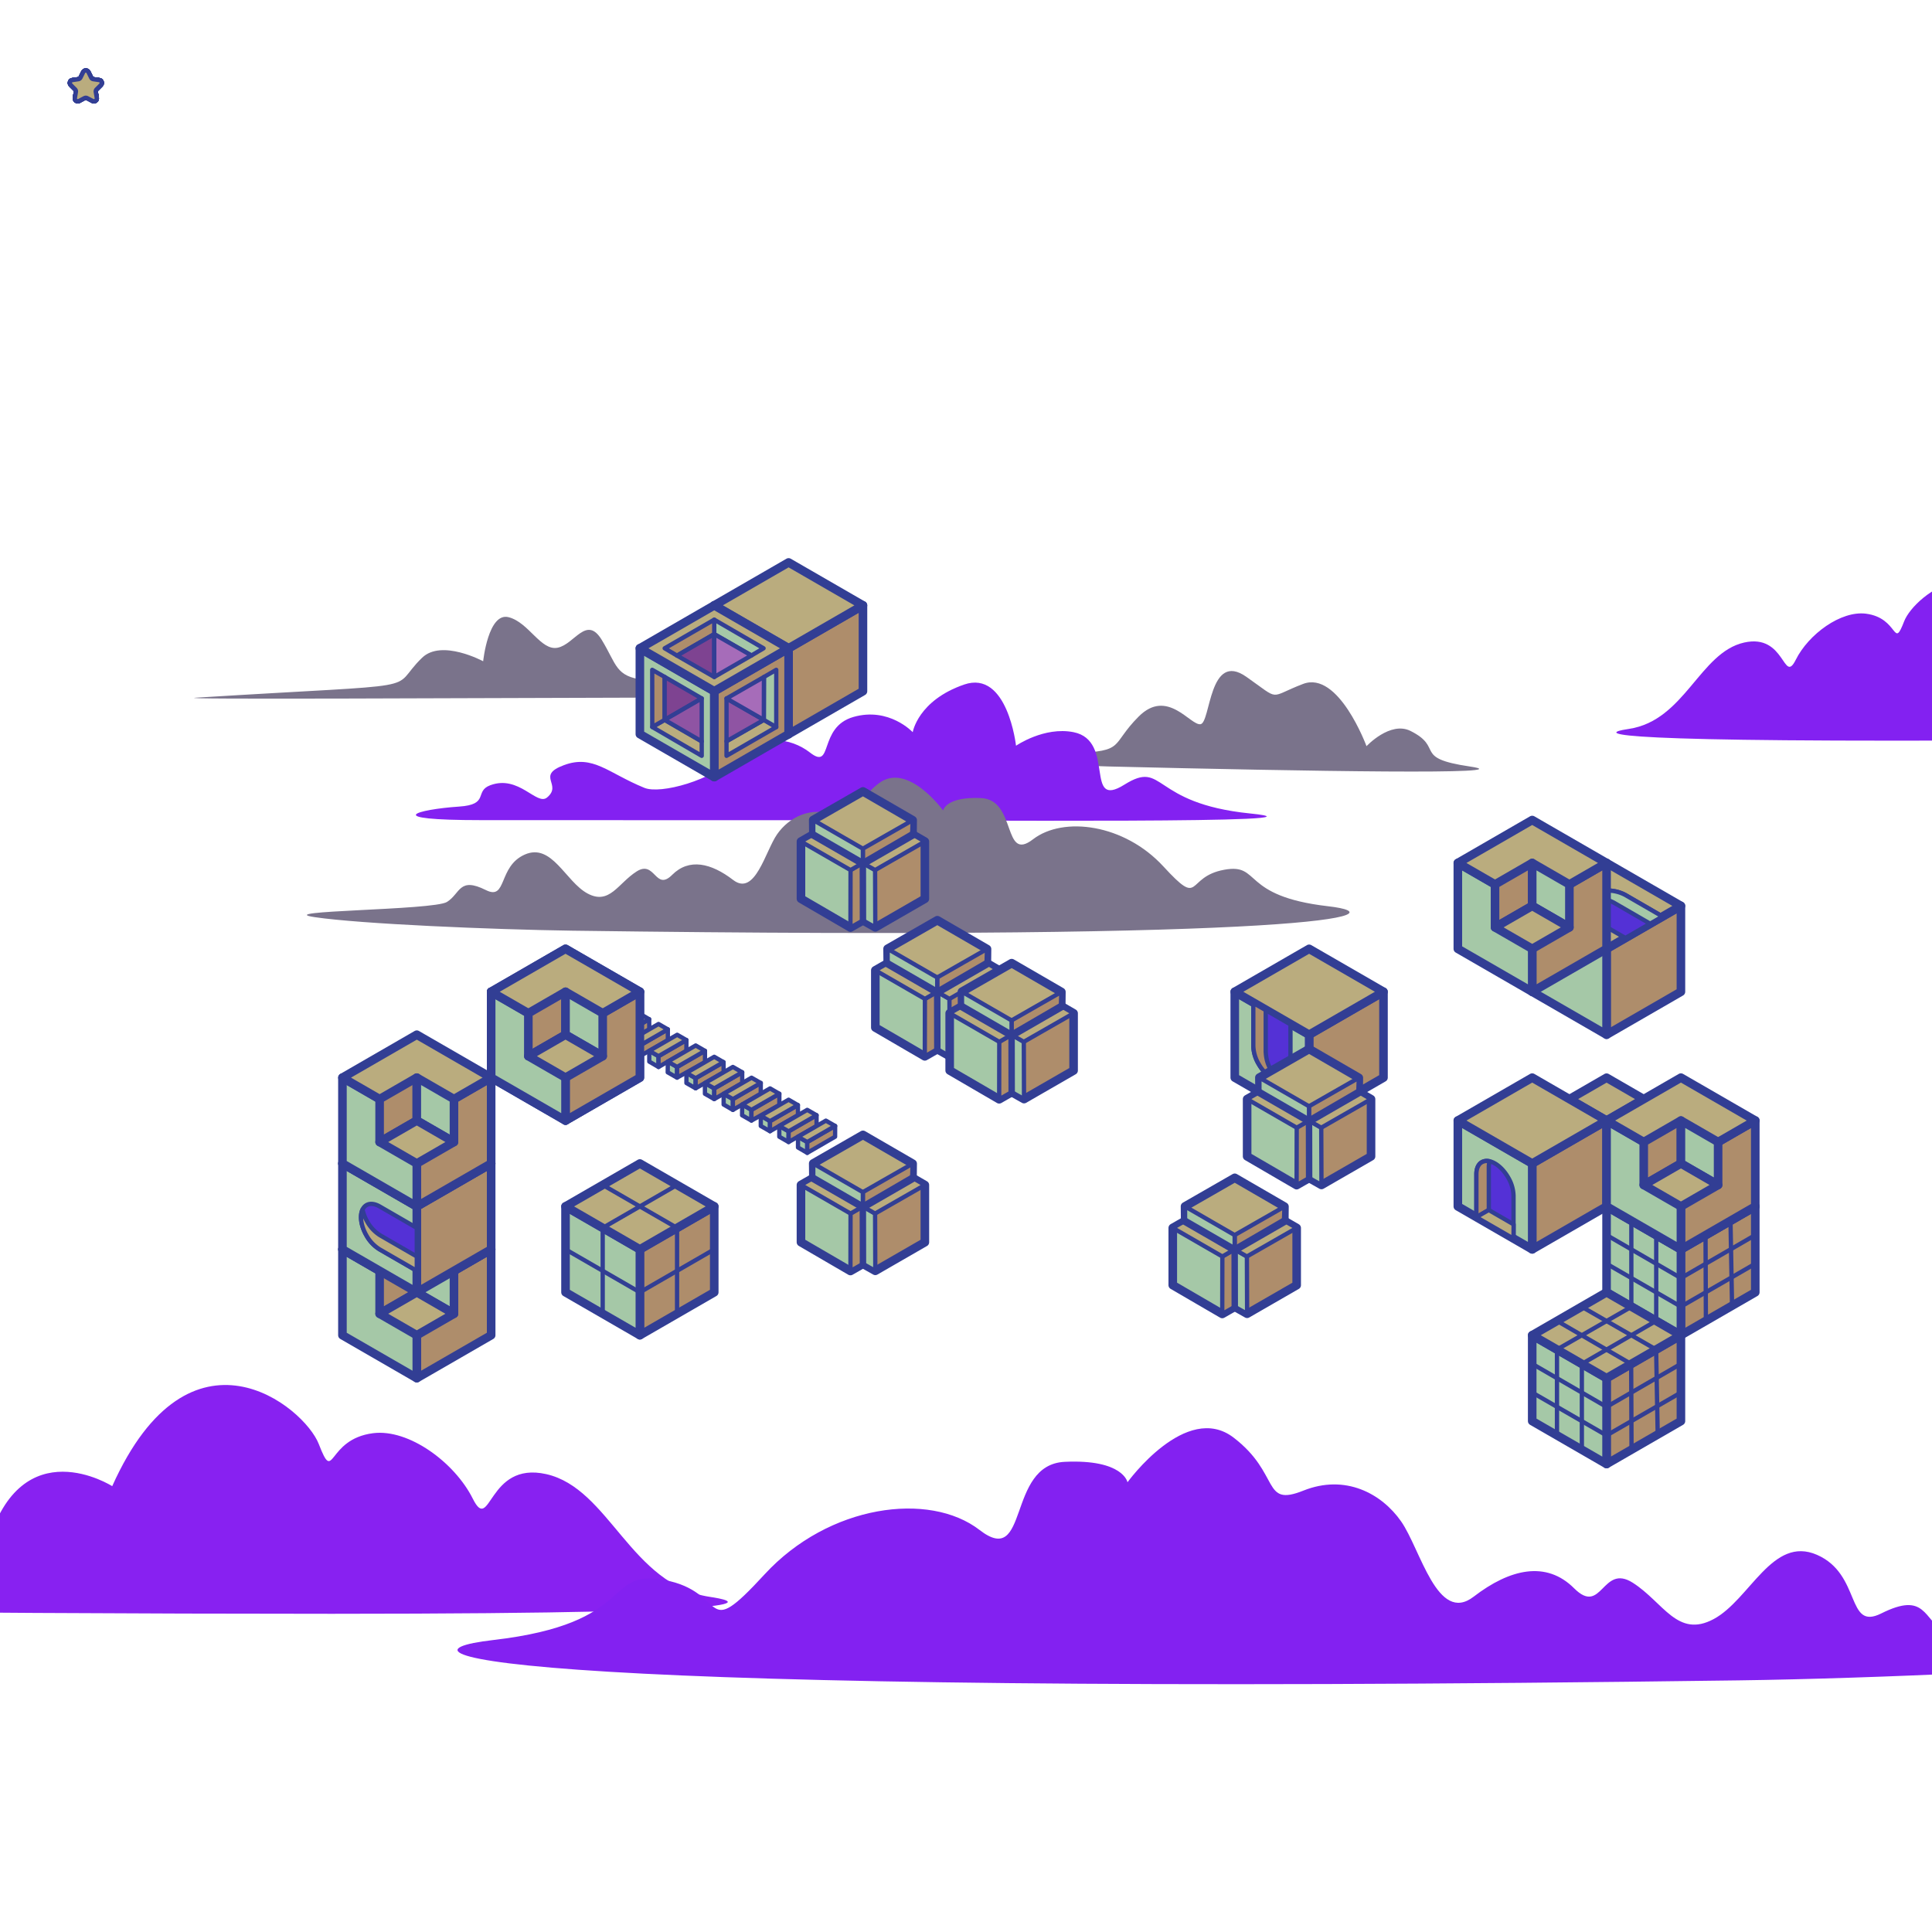 <svg id="svgall" xmlns="http://www.w3.org/2000/svg" xmlns:xlink="http://www.w3.org/1999/xlink" viewBox="0 0 900 900">

    <g class="cloudarea"><g class="cloud10">

          <g id="layer4">
            <path class="cl06" d="M145.2,325c-70.2.15-218.74.94-203.8,0,112.94-7,88.47-2.49,105.17-18.61,9.11-8.79,28.43,1.65,28.43,1.65s2.37-22.92,11.83-20.53,15,15.8,22.87,14.22,13.41-15.3,20.51-3.7,6.31,17.11,19.72,18.69S208.29,324.86,145.2,325Z" transform="translate(150.073 0)"></path>
            <path class="cl05" d="M-70.09,670.5c93.07,2.25,194.81,4,168,0s-11.82-8.67-27.61-16.56c-9.46-4.73-20.5,7.1-20.5,7.1s-13-35.33-29.55-29S10.17,640.17-6.2,628.7C-23.64,616.48-22.77,650-27.5,650.79s-15.45-17-28.86-3.55-5.84,16.16-30.29,17S-100.85,669.76-70.09,670.5Z" transform="translate(-131.202 0)"></path>
            
          </g>
          <g id="layer3">
            <path class="cl05" d="M540,339.54c26-3.94,32.85-35.56,53.63-40.22,19.32-4.34,18.14,19.86,24.06,8s21-22.94,32.69-21.44c15.42,2,12.53,17.11,17.78,3.55,4.74-12.23,42.2-43,67.7,13.8,0,0,29.71-18.93,40.75,18.93,0,0,45.75-11.18,42.2,9.46,0,0,14.2-13.8,16.17,2.37,0,0,36.28-15.78,33.52,2.37,0,0,35.49-14.2,34.31.78,0,0,86,2.43,59.8,4.4-25.22,1.9-170.19,3.49-298.78,3.49C505.65,345.06,533.76,340.48,540,339.54Z" transform="translate(218.866 0)"></path>
            <path class="cl06" d="M333,357.06c93.07,2.25,194.82,3.95,168,0s-11.82-8.66-27.61-16.56c-9.46-4.73-20.5,7.1-20.5,7.1s-13-35.32-29.55-29-10.08,8.15-26.45-3.33c-17.44-12.22-16.57,21.32-21.3,22.09s-15.45-17-28.85-3.55-5.85,16.17-30.3,17S302.28,356.32,333,357.06Z" transform="translate(183.681 0)"></path>
      
          </g>
          <g id="layer2">
            <path class="cl05" d="M192.92,382.09c85.51,0,260,1.58,213.45-3.15s-39.61-25.24-58.54-13.41-3.94-20.51-23.66-24.45c-13.7-2.74-26.81,6.31-26.81,6.31s-3.95-35.49-24.2-28.49c-21.5,7.44-23.92,22.18-23.92,22.18s-11-11.83-27.6-7.1-9.29,25.19-20.3,16.56c-9-7-23.42-9-34.46,2S131.74,370.11,124.22,367c-16.94-6.9-23.83-15.59-37.41-10.59-13.33,4.92-.55,9-7.92,15.1-4.79,4-13.12-10.73-26.49-5.7-7.51,2.82-.18,9-14.53,9.93-19.68,1.34-37.07,6.31,10.25,6.31Z" transform="translate(175.942 0)"></path>
            <path class="cl04" d="M348.89,743.88c-37-5.6-46.71-50.55-76.24-57.18-27.47-6.16-25.79,28.24-34.2,11.42S208.66,665.51,192,667.64c-21.92,2.81-17.82,24.33-25.28,5.05-6.73-17.38-60-61.1-96.23,19.62,0,0-42.24-26.91-57.93,26.91,0,0-65-15.89-60,13.45,0,0-20.18-19.62-23,3.36,0,0-51.57-22.42-47.65,3.37,0,0-50.45-20.18-48.77,1.12,0,0-122.22,3.45-85,6.25,35.85,2.7,241.92,5,424.71,5C397.66,751.73,357.7,745.22,348.89,743.88Z" transform="translate(-18.217 0)"></path>

            </g>
          <g id="layer1">
            <path class="cl06" d="M463.55,433.55c347.83,4.75,386.19-7.44,352-11.39-41-4.73-31-20.16-48.33-17-18.39,3.35-10.25,18.14-28.39-1.57S692.28,380.06,678.09,391,670.6,372.57,654,371.78s-17.75,5.77-17.75,5.77-16.57-22.88-30-12.62-7.88,19.72-19.71,15-22.09.79-27.61,8.68-10.25,29.18-20.51,21.3-20.5-10.26-28.39-2.37-7.89-7.1-16.56-1.58-12.62,15.78-22.88,10.25-16.56-23.66-29.18-18.14-8.16,21.56-18.14,16.57c-12.62-6.31-11.83,1.57-18.14,5.52s-82.82,3.94-61.52,7.1S425.7,433,463.55,433.55Z" transform="translate(-196.909 0)"></path>
            <path class="cl05" d="M921,782.78C347.55,790.61,284.3,770.51,340.7,764c67.62-7.8,51.07-33.24,79.68-28,30.33,5.52,16.9,29.91,46.81-2.6s76.73-38.77,100.14-20.68,12.34-30.44,39.65-31.74,29.27,9.51,29.27,9.51,27.31-37.72,49.41-20.81,13,32.51,32.51,24.71,36.42,1.3,45.52,14.3,16.9,48.12,33.81,35.11,33.81-16.9,46.82-3.9,13-11.7,27.3-2.6,20.81,26,37.72,16.91,27.31-39,48.11-29.91,13.46,35.53,29.91,27.31c20.81-10.41,19.51,2.6,29.91,9.1s136.55,6.5,101.43,11.7S983.45,781.92,921,782.78Z" transform="translate(-111.019 0)"></path>
             
          </g>
        </g><animateTransform id="clouldanimation1" xlink:href="#layer1" attributeName="transform" type="translate" values="0;30;0" begin="0s" dur="5.4s" repeatCount="indefinite"></animateTransform><animateTransform id="clouldanimation2" xlink:href="#layer2" attributeName="transform" type="translate" values="0;60;0" begin="0s" dur="5.4s" repeatCount="indefinite"></animateTransform><animateTransform id="clouldanimation3" xlink:href="#layer3" attributeName="transform" type="translate" values="0;80;0" begin="0s" dur="5.4s" repeatCount="indefinite"></animateTransform><animateTransform id="clouldanimation4" xlink:href="#layer4" attributeName="transform" type="translate" values="0;120;0" begin="0s" dur="5.4s" repeatCount="indefinite"></animateTransform></g>
    <g id="layer9" class="cubearea"><g class="door gen" transform="translate(330.72,260)"><g class="dD">
        <g class="show">
          <polygon class="hC4" points="71.28 22 36.64 42 36.64 82 71.28 62 71.28 22"></polygon>
          <polygon class="hB4" points="2 22 2 62 36.64 82 36.64 42 2 22"></polygon>
          <polygon class="hA4" points="71.28 22 36.64 2 2 22 36.64 42 71.28 22"></polygon>
        </g>
        <g class="hide" visibility="hidden">
          <polygon class="hB4" points="2 22 2 62 36.64 42 36.64 2 2 22"></polygon>
          <polygon class="hD4" points="71.28 62 36.64 42 2 62 36.64 82 71.28 62"></polygon>
          <polygon class="hC4" points="71.28 22 36.64 2 36.64 42 71.28 62 71.28 22"></polygon>
        </g>
      </g><g class="dB3">
          <g class="show">

            <path class="hblk" d="M16.52,39.39c3.38-2,8.87,1.21,12.25,7.07A17.5,17.5,0,0,1,31.3,55h0V75L14,65V45h0C14,42.45,14.83,40.37,16.52,39.39Z" transform="translate(-3.36 2)"></path>
            <path class="hC" d="M19.78,41.93v-.27h0A9.38,9.38,0,0,1,20.15,39a4.92,4.92,0,0,0-3.63.41C14.83,40.37,14,42.45,14,45h0V65l5.79-3.34Z" transform="translate(-3.36 2)"></path>
            <polygon class="hA" points="10.61 67 27.93 77 27.98 70.36 16.38 63.66 10.61 67"></polygon>

          </g>
          <g class="hide" visibility="hidden">

            <path class="hblk" d="M63.47,40.72c-3.39,2-8.87-1.22-12.25-7.07a17.63,17.63,0,0,1-2.54-8.55h0v-20L66,15.11v20h0C66,37.66,65.16,39.74,63.47,40.72Z" transform="translate(-3.36 2)"></path>
            <path class="hB" d="M60.21,38.18v.27h0a9.4,9.4,0,0,1-.37,2.69,5,5,0,0,0,3.63-.41c1.69-1,2.52-3.06,2.52-5.62h0v-20L60.2,18.45Z" transform="translate(-3.36 2)"></path>
            <polygon class="hD" points="62.66 17.11 45.34 7.11 45.3 13.75 56.89 20.45 62.66 17.11"></polygon>

          </g>
        </g></g><g class="gen" transform="translate(296.08,280)"><g class="p12">
        <g class="show">
          <polygon class="hC4" points="71.28 22 36.64 42 36.64 82 71.28 62 71.28 22"></polygon>
          <polygon class="hA" points="42.36 65.3 42.36 72.09 65.53 58.7 59.74 55.35 42.36 65.3"></polygon>
          <polygon class="hB" points="65.53 32.03 59.79 35.37 59.74 55.35 65.53 58.7 65.53 32.03"></polygon>
          <polygon class="hAsh" points="42.36 65.3 59.74 55.35 42.36 45.37 42.36 65.3"></polygon>
          <polygon class="hBsh" points="42.36 45.37 59.74 55.35 59.79 35.37 42.36 45.37"></polygon>
          <polygon class="hB4" points="2 22 2 62 36.64 82 36.64 42 2 22"></polygon>
          <polygon class="hA" points="7.77 58.66 30.81 72.09 30.81 65.36 13.55 55.34 7.77 58.66"></polygon>
          <polygon class="hC" points="13.55 35.33 7.75 32.03 7.77 58.66 13.55 55.34 13.55 35.33"></polygon>
          <polygon class="hCsh" points="13.55 35.33 13.55 55.34 30.81 45.35 13.55 35.33"></polygon>
          <polygon class="hAsh" points="13.55 55.34 30.81 65.36 30.81 45.35 13.55 55.34"></polygon>
          <polygon class="hA4" points="71.28 22 36.64 2 2 22 36.64 42 71.28 22"></polygon>
          <polygon class="hB" points="36.64 8.67 36.64 15.4 53.96 25.35 59.62 22 36.64 8.67"></polygon>
          <polygon class="hC" points="36.64 8.67 13.55 22 19.31 25.41 36.64 15.4 36.64 8.67"></polygon>
          <polygon class="hCsh" points="19.31 25.41 36.64 35.37 36.64 15.4 19.31 25.41"></polygon>
          <polygon class="hBsh" points="36.64 15.4 36.64 35.37 53.96 25.35 36.64 15.4"></polygon>
        </g>
        <g class="hide" visibility="hidden">
          <polygon class="hC4" points="71.28 35.37 59.84 28.6 36.64 42 36.64 68.79 48.19 75.33 71.28 62 71.28 35.37"></polygon>
          <polygon class="hB" points="48.19 75.33 36.64 68.79 36.64 42 48.09 48.66 48.19 75.33"></polygon>
          <polygon class="hA" points="59.84 28.6 71.28 35.37 48.09 48.66 36.64 42 59.84 28.6"></polygon>

          <polygon class="hB4" points="2 35.33 2 62 25.09 75.33 36.64 68.79 36.64 42 13.55 28.67 2 35.33"></polygon>
          <polygon class="hC" points="36.64 42 36.64 68.79 25.09 75.33 25.09 48.66 36.64 42"></polygon>
          <polygon class="hA" points="2 35.33 13.55 28.67 36.64 42 25.09 48.66 2 35.33"></polygon>

          <polygon class="hA4" points="59.84 15.4 36.64 2 13.55 15.33 13.55 28.67 36.64 42 59.84 28.6 59.84 15.4"></polygon>
          <polygon class="hC" points="59.84 15.4 36.64 28.67 36.64 42 59.84 28.6 59.84 15.4"></polygon>
          <polygon class="hB" points="36.64 42 13.55 28.67 13.55 15.33 36.64 28.67 36.64 42"></polygon>
        </g>
      </g></g><g class="gen" transform="translate(365.36,360)"><g class="p13">

        <g class="show">
          <polygon class="hC4" points="65.48 32.03 59.73 28.7 36.64 42 36.64 68.76 42.39 72 65.48 58.69 65.48 32.03"></polygon>
          <polygon class="hB4" points="7.76 32 7.76 58.67 30.81 72.09 36.64 68.76 36.64 42 13.52 28.7 7.76 32"></polygon>
          <polygon data-name="hB s2" class="hB" points="42.39 72 36.64 68.76 36.64 42 42.29 45.32 42.39 72"></polygon>
          <polygon id="hA_s2" data-name="hA s2" class="hA" points="59.73 28.7 65.48 32.03 42.29 45.32 36.56 42.03 59.73 28.7"></polygon>
          <polygon id="hC_s2" data-name="hC s2" class="hC" points="36.64 42 36.64 68.76 30.81 72.09 30.86 45.32 36.64 42"></polygon>
          <polygon id="hA_s2-2" data-name="hA s2" class="hA" points="7.76 32 13.52 28.7 36.58 42.02 30.86 45.32 7.76 32"></polygon>
          <polygon id="hA" class="hA4" points="59.79 22.08 36.64 8.67 13.47 21.97 13.54 28.66 36.64 42 59.72 28.68 59.79 22.08"></polygon>
          <polygon id="hC_s2-2" data-name="hC s2" class="hC" points="59.79 22.08 36.59 35.35 36.59 42.05 59.56 28.68 59.79 22.08"></polygon>
          <polygon id="hB_s2-2" data-name="hB s2" class="hB" points="36.59 42.05 13.49 28.68 13.49 22.02 36.59 35.35 36.59 42.05"></polygon>
          <polyline class="hP4" points="13.49 28.68 36.59 42.05 59.56 28.68"></polyline>
          <line class="hP4" x1="36.64" y1="68.76" x2="36.59" y2="42.05"></line>
        </g>
        <g class="hide" visibility="hidden">
          <polygon class="hC" points="70.28 34.37 47.09 47.66 47.19 74.33 70.28 61 70.28 34.37"></polygon>
          <polygon class="hB" points="47.17 74.33 41.43 71 41.43 44.33 47.09 47.66 47.17 74.33"></polygon>
          <polygon class="hA" points="64.51 31 70.28 34.37 47.09 47.66 41.44 44.34 64.51 31"></polygon>
          <polygon class="hB" points="1 34.33 1 61 24.09 74.33 24.09 47.66 1 34.33"></polygon>
          <polygon class="hC" points="29.89 44.33 29.81 71 24.09 74.33 24.11 47.65 29.89 44.33"></polygon>
          <polygon class="hA" points="1 34.3 6.75 31.01 29.81 44.32 24.09 47.63 1 34.3"></polygon>
          <polygon class="hA" points="58.84 14.4 35.64 1 12.55 14.33 35.64 27.67 58.84 14.4"></polygon>
          <polygon class="hC" points="58.86 14.4 35.66 27.67 35.66 34.37 58.74 21.02 58.86 14.4"></polygon>
          <polygon class="hB" points="35.66 34.37 12.56 21 12.56 14.33 35.66 27.67 35.66 34.37"></polygon>
        </g>
        <polygon class="op0" points="36.64 2 2 22 2 62 36.64 82 71.28 62 71.28 22 36.64 2"></polygon>
      </g></g><g class="gen" transform="translate(400,420)"><g class="p13">

        <g class="show">
          <polygon class="hC4" points="65.48 32.03 59.73 28.7 36.64 42 36.64 68.76 42.39 72 65.48 58.69 65.48 32.03"></polygon>
          <polygon class="hB4" points="7.76 32 7.76 58.67 30.81 72.09 36.64 68.76 36.64 42 13.52 28.7 7.76 32"></polygon>
          <polygon data-name="hB s2" class="hB" points="42.39 72 36.64 68.76 36.64 42 42.29 45.32 42.39 72"></polygon>
          <polygon id="hA_s2" data-name="hA s2" class="hA" points="59.73 28.7 65.48 32.03 42.29 45.32 36.56 42.03 59.73 28.7"></polygon>
          <polygon id="hC_s2" data-name="hC s2" class="hC" points="36.64 42 36.64 68.76 30.81 72.09 30.86 45.32 36.64 42"></polygon>
          <polygon id="hA_s2-2" data-name="hA s2" class="hA" points="7.76 32 13.52 28.7 36.58 42.02 30.86 45.32 7.76 32"></polygon>
          <polygon id="hA" class="hA4" points="59.79 22.08 36.64 8.67 13.47 21.97 13.54 28.66 36.64 42 59.72 28.68 59.79 22.08"></polygon>
          <polygon id="hC_s2-2" data-name="hC s2" class="hC" points="59.79 22.08 36.59 35.35 36.59 42.05 59.56 28.68 59.79 22.08"></polygon>
          <polygon id="hB_s2-2" data-name="hB s2" class="hB" points="36.59 42.05 13.49 28.68 13.49 22.02 36.59 35.35 36.59 42.05"></polygon>
          <polyline class="hP4" points="13.49 28.68 36.59 42.05 59.56 28.68"></polyline>
          <line class="hP4" x1="36.64" y1="68.76" x2="36.59" y2="42.05"></line>
        </g>
        <g class="hide" visibility="hidden">
          <polygon class="hC" points="70.28 34.37 47.09 47.66 47.19 74.33 70.28 61 70.28 34.37"></polygon>
          <polygon class="hB" points="47.17 74.33 41.43 71 41.43 44.33 47.09 47.66 47.17 74.33"></polygon>
          <polygon class="hA" points="64.51 31 70.28 34.37 47.09 47.66 41.44 44.34 64.51 31"></polygon>
          <polygon class="hB" points="1 34.33 1 61 24.09 74.33 24.09 47.66 1 34.33"></polygon>
          <polygon class="hC" points="29.89 44.33 29.81 71 24.09 74.33 24.11 47.65 29.89 44.33"></polygon>
          <polygon class="hA" points="1 34.3 6.75 31.01 29.81 44.32 24.09 47.63 1 34.3"></polygon>
          <polygon class="hA" points="58.84 14.4 35.64 1 12.55 14.33 35.64 27.67 58.84 14.4"></polygon>
          <polygon class="hC" points="58.86 14.4 35.66 27.67 35.66 34.37 58.74 21.02 58.86 14.4"></polygon>
          <polygon class="hB" points="35.66 34.37 12.56 21 12.56 14.33 35.66 27.67 35.66 34.37"></polygon>
        </g>
        <polygon class="op0" points="36.64 2 2 22 2 62 36.64 82 71.28 62 71.28 22 36.64 2"></polygon>
      </g></g><g class="door gen" transform="translate(226.8,440)"><g class="dD">
        <g class="show">
          <polygon class="hC4" points="71.28 22 36.64 42 36.64 82 71.28 62 71.28 22"></polygon>
          <polygon class="hB4" points="2 22 2 62 36.64 82 36.64 42 2 22"></polygon>
          <polygon class="hA4" points="71.28 22 36.64 2 2 22 36.64 42 71.28 22"></polygon>
        </g>
        <g class="hide" visibility="hidden">
          <polygon class="hB4" points="2 22 2 62 36.64 42 36.64 2 2 22"></polygon>
          <polygon class="hD4" points="71.28 62 36.64 42 2 62 36.64 82 71.28 62"></polygon>
          <polygon class="hC4" points="71.28 22 36.64 2 36.64 42 71.28 62 71.28 22"></polygon>
        </g>
      </g><g class="dA4">
          <g class="show">

            <path class="hblk" d="M27.76,20c0,3.91,5.48,7.08,12.25,7.08A17.69,17.69,0,0,0,48.68,25h0L66,15,48.68,5l-17.1,9.86-.23.13h0C29.14,16.27,27.76,18,27.76,20Z" transform="translate(-3.36 2)"></path>
            <path class="hC" d="M31.58,21.54l-.23.13h0a9.21,9.21,0,0,0-2.14,1.66A4.89,4.89,0,0,1,27.76,20c0-1.95,1.38-3.71,3.6-5h0l.23-.13L48.68,5v6.68Z" transform="translate(-3.36 2)"></path>
            <polygon class="hB" points="45.31 7 62.63 17 56.91 20.36 45.31 13.67 45.31 7"></polygon>
          </g>
          <g class="hide" visibility="hidden">


            <path class="hblk" d="M52.19,60c0,3.91-5.48,7.08-12.25,7.08A17.55,17.55,0,0,1,31.27,65h0l0,0L14,55,31.27,45l17.1,9.86.23.14h0C50.81,56.28,52.19,58,52.19,60Z" transform="translate(-3.36 2)"></path>
            <path class="hC" d="M36.69,61.44h0a17.66,17.66,0,0,0,8.67,2.08,19.7,19.7,0,0,0,5.94-.89c-1.81,2.6-6.21,4.44-11.36,4.44A17.55,17.55,0,0,1,31.27,65h0l0,0L14,55l5.78-3.34,16.92,9.76Z" transform="translate(-3.36 2)"></path>

          </g>
        </g></g><g class="ladder gen" transform="translate(261.44,460)"><g class="lA2">
          <g class="show">
            <polygon class="hB" points="19.34 17.02 15.02 14.53 14.97 19.54 19.32 22 19.34 17.02"></polygon>
            <polygon class="hC" points="32.33 9.52 32.33 14.78 19.32 22 19.34 17.02 32.33 9.52"></polygon>
            <polygon class="hA" points="15.02 14.53 28 7.02 32.33 9.52 19.34 17.02 15.02 14.53"></polygon>
            <polygon class="hB" points="27.98 22.27 23.69 19.77 23.68 24.52 27.97 26.97 27.98 22.27"></polygon>
            <polygon class="hC" points="40.97 14.79 41.02 19.5 27.97 26.97 27.98 22.27 40.97 14.79"></polygon>
            <polygon class="hA" points="36.64 12.29 23.69 19.77 27.98 22.27 40.97 14.79 36.64 12.29"></polygon>
            <polygon class="hB" points="36.66 27.02 32.31 24.53 32.31 29.53 36.63 32 36.66 27.02"></polygon>
            <polygon class="hC" points="49.67 19.51 49.67 24.55 36.63 32 36.66 27.02 49.67 19.51"></polygon>
            <polygon class="hA" points="32.31 24.53 36.66 27.02 49.67 19.51 45.32 17.02 32.31 24.53"></polygon>
            <polygon class="hB" points="45.33 32 41.02 29.54 41.02 34.54 45.33 37.04 45.33 32"></polygon>
            <polygon class="hC" points="58.32 24.5 58.3 29.53 45.33 37.04 45.33 32 58.32 24.5"></polygon>
            <polygon class="hA" points="54.01 22.04 41.02 29.54 45.33 32 58.32 24.5 54.01 22.04"></polygon>
          </g>
          <g class="hide" visibility="hidden">
            <polygon class="hD" points="32.33 9.52 32.33 14.78 19.32 22 14.97 19.54 32.33 9.52"></polygon>
            <polygon class="hB" points="15.02 14.53 28 7.02 32.33 9.52 14.97 19.54 15.02 14.53"></polygon>
            <polygon class="hC" points="32.33 9.51 28.01 7.02 27.96 12.03 32.32 14.48 32.33 9.51"></polygon>
            <polygon class="hD" points="40.97 14.79 41.02 19.5 27.97 26.97 23.68 24.52 40.97 14.79"></polygon>
            <polygon class="hB" points="36.64 12.29 23.69 19.77 23.68 24.52 40.97 14.79 36.64 12.29"></polygon>
            <polygon class="hC" points="40.95 14.8 36.66 12.29 36.64 17.05 40.94 19.5 40.95 14.8"></polygon>
            <polygon class="hD" points="49.67 19.51 49.67 24.55 36.63 32 32.31 29.53 49.67 19.51"></polygon>
            <polygon class="hB" points="32.31 24.53 32.31 29.53 49.67 19.51 45.32 17.02 32.31 24.53"></polygon>
            <polygon class="hC" points="49.67 19.49 45.32 17 45.32 22 49.64 24.47 49.67 19.49"></polygon>
            <polygon class="hD" points="58.32 24.5 58.3 29.53 45.33 37.04 41.02 34.54 58.32 24.5"></polygon>
            <polygon class="hB" points="54.01 22.04 41.02 29.54 41.02 34.54 58.32 24.5 54.01 22.04"></polygon>
            <polygon class="hC" points="58.32 24.53 54.01 22.06 54.01 27.06 58.32 29.56 58.32 24.53"></polygon>
          </g>
          <polygon class="op0" points="69.28 20 34.64 0 0 20 34.64 40 69.28 20"></polygon>
        </g></g><g class="ladder gen" transform="translate(296.08,480)"><g class="lA2">
          <g class="show">
            <polygon class="hB" points="19.34 17.02 15.02 14.53 14.97 19.54 19.32 22 19.34 17.02"></polygon>
            <polygon class="hC" points="32.33 9.52 32.33 14.78 19.32 22 19.34 17.02 32.33 9.52"></polygon>
            <polygon class="hA" points="15.02 14.53 28 7.02 32.33 9.52 19.34 17.02 15.02 14.53"></polygon>
            <polygon class="hB" points="27.98 22.27 23.69 19.77 23.68 24.52 27.97 26.97 27.98 22.27"></polygon>
            <polygon class="hC" points="40.97 14.79 41.02 19.5 27.97 26.97 27.98 22.27 40.97 14.79"></polygon>
            <polygon class="hA" points="36.64 12.29 23.69 19.77 27.98 22.27 40.97 14.79 36.64 12.29"></polygon>
            <polygon class="hB" points="36.66 27.02 32.31 24.53 32.31 29.53 36.63 32 36.66 27.02"></polygon>
            <polygon class="hC" points="49.67 19.51 49.67 24.55 36.63 32 36.66 27.02 49.67 19.51"></polygon>
            <polygon class="hA" points="32.31 24.53 36.66 27.02 49.67 19.51 45.32 17.02 32.31 24.53"></polygon>
            <polygon class="hB" points="45.33 32 41.02 29.54 41.02 34.54 45.33 37.04 45.33 32"></polygon>
            <polygon class="hC" points="58.32 24.5 58.3 29.53 45.33 37.04 45.33 32 58.32 24.5"></polygon>
            <polygon class="hA" points="54.01 22.04 41.02 29.54 45.33 32 58.32 24.5 54.01 22.04"></polygon>
          </g>
          <g class="hide" visibility="hidden">
            <polygon class="hD" points="32.33 9.52 32.33 14.78 19.32 22 14.97 19.54 32.33 9.52"></polygon>
            <polygon class="hB" points="15.02 14.53 28 7.02 32.33 9.52 14.97 19.54 15.02 14.53"></polygon>
            <polygon class="hC" points="32.33 9.51 28.01 7.02 27.96 12.03 32.32 14.48 32.33 9.51"></polygon>
            <polygon class="hD" points="40.97 14.79 41.02 19.5 27.97 26.97 23.68 24.52 40.97 14.79"></polygon>
            <polygon class="hB" points="36.64 12.29 23.69 19.77 23.68 24.52 40.97 14.79 36.64 12.29"></polygon>
            <polygon class="hC" points="40.95 14.8 36.66 12.29 36.64 17.05 40.94 19.5 40.95 14.8"></polygon>
            <polygon class="hD" points="49.67 19.51 49.67 24.55 36.63 32 32.31 29.53 49.67 19.51"></polygon>
            <polygon class="hB" points="32.31 24.53 32.31 29.53 49.67 19.51 45.32 17.02 32.31 24.53"></polygon>
            <polygon class="hC" points="49.67 19.49 45.32 17 45.32 22 49.64 24.47 49.67 19.49"></polygon>
            <polygon class="hD" points="58.32 24.5 58.3 29.53 45.33 37.04 41.02 34.54 58.32 24.5"></polygon>
            <polygon class="hB" points="54.01 22.04 41.02 29.54 41.02 34.54 58.32 24.5 54.01 22.04"></polygon>
            <polygon class="hC" points="58.32 24.53 54.01 22.06 54.01 27.06 58.32 29.56 58.32 24.53"></polygon>
          </g>
          <polygon class="op0" points="69.28 20 34.64 0 0 20 34.64 40 69.28 20"></polygon>
        </g></g><g class="ladder gen" transform="translate(330.72,500)"><g class="lA2">
          <g class="show">
            <polygon class="hB" points="19.34 17.02 15.02 14.53 14.97 19.54 19.32 22 19.34 17.02"></polygon>
            <polygon class="hC" points="32.33 9.52 32.33 14.78 19.32 22 19.34 17.02 32.33 9.52"></polygon>
            <polygon class="hA" points="15.02 14.53 28 7.02 32.33 9.52 19.34 17.02 15.02 14.53"></polygon>
            <polygon class="hB" points="27.98 22.27 23.69 19.77 23.68 24.52 27.97 26.97 27.98 22.27"></polygon>
            <polygon class="hC" points="40.97 14.79 41.02 19.5 27.97 26.97 27.98 22.27 40.97 14.79"></polygon>
            <polygon class="hA" points="36.64 12.29 23.69 19.77 27.98 22.27 40.97 14.79 36.64 12.29"></polygon>
            <polygon class="hB" points="36.66 27.02 32.31 24.53 32.31 29.53 36.63 32 36.66 27.02"></polygon>
            <polygon class="hC" points="49.67 19.51 49.67 24.55 36.63 32 36.66 27.02 49.67 19.51"></polygon>
            <polygon class="hA" points="32.31 24.53 36.66 27.02 49.67 19.51 45.32 17.02 32.31 24.53"></polygon>
            <polygon class="hB" points="45.33 32 41.02 29.54 41.02 34.54 45.33 37.04 45.33 32"></polygon>
            <polygon class="hC" points="58.32 24.5 58.3 29.53 45.33 37.04 45.33 32 58.32 24.5"></polygon>
            <polygon class="hA" points="54.01 22.04 41.02 29.54 45.33 32 58.32 24.5 54.01 22.04"></polygon>
          </g>
          <g class="hide" visibility="hidden">
            <polygon class="hD" points="32.33 9.52 32.33 14.78 19.32 22 14.97 19.54 32.33 9.52"></polygon>
            <polygon class="hB" points="15.02 14.53 28 7.02 32.33 9.52 14.97 19.54 15.02 14.53"></polygon>
            <polygon class="hC" points="32.33 9.51 28.01 7.02 27.96 12.03 32.32 14.48 32.33 9.51"></polygon>
            <polygon class="hD" points="40.97 14.79 41.02 19.5 27.97 26.97 23.68 24.52 40.97 14.79"></polygon>
            <polygon class="hB" points="36.64 12.29 23.69 19.77 23.68 24.52 40.97 14.79 36.64 12.29"></polygon>
            <polygon class="hC" points="40.95 14.8 36.66 12.29 36.64 17.05 40.94 19.5 40.95 14.8"></polygon>
            <polygon class="hD" points="49.67 19.51 49.67 24.55 36.63 32 32.31 29.53 49.67 19.51"></polygon>
            <polygon class="hB" points="32.31 24.53 32.31 29.53 49.67 19.51 45.32 17.02 32.31 24.53"></polygon>
            <polygon class="hC" points="49.67 19.49 45.32 17 45.32 22 49.64 24.47 49.67 19.49"></polygon>
            <polygon class="hD" points="58.32 24.5 58.3 29.53 45.33 37.04 41.02 34.54 58.32 24.5"></polygon>
            <polygon class="hB" points="54.01 22.04 41.02 29.54 41.02 34.54 58.32 24.5 54.01 22.04"></polygon>
            <polygon class="hC" points="58.32 24.53 54.01 22.06 54.01 27.06 58.32 29.56 58.32 24.53"></polygon>
          </g>
          <polygon class="op0" points="69.28 20 34.64 0 0 20 34.64 40 69.28 20"></polygon>
        </g></g><g class="gen" transform="translate(365.36,520)"><g class="p13">

        <g class="show">
          <polygon class="hC4" points="65.48 32.03 59.73 28.7 36.64 42 36.64 68.76 42.39 72 65.48 58.69 65.48 32.03"></polygon>
          <polygon class="hB4" points="7.76 32 7.76 58.67 30.81 72.09 36.64 68.76 36.64 42 13.52 28.7 7.76 32"></polygon>
          <polygon data-name="hB s2" class="hB" points="42.39 72 36.64 68.76 36.64 42 42.29 45.32 42.39 72"></polygon>
          <polygon id="hA_s2" data-name="hA s2" class="hA" points="59.73 28.7 65.48 32.03 42.29 45.32 36.56 42.03 59.73 28.7"></polygon>
          <polygon id="hC_s2" data-name="hC s2" class="hC" points="36.64 42 36.64 68.76 30.81 72.09 30.86 45.32 36.64 42"></polygon>
          <polygon id="hA_s2-2" data-name="hA s2" class="hA" points="7.76 32 13.52 28.7 36.58 42.02 30.86 45.32 7.76 32"></polygon>
          <polygon id="hA" class="hA4" points="59.79 22.08 36.64 8.67 13.47 21.97 13.54 28.66 36.64 42 59.72 28.68 59.79 22.08"></polygon>
          <polygon id="hC_s2-2" data-name="hC s2" class="hC" points="59.79 22.08 36.59 35.35 36.59 42.05 59.56 28.68 59.79 22.08"></polygon>
          <polygon id="hB_s2-2" data-name="hB s2" class="hB" points="36.59 42.05 13.49 28.68 13.49 22.02 36.59 35.35 36.59 42.05"></polygon>
          <polyline class="hP4" points="13.49 28.68 36.59 42.05 59.56 28.68"></polyline>
          <line class="hP4" x1="36.64" y1="68.76" x2="36.59" y2="42.05"></line>
        </g>
        <g class="hide" visibility="hidden">
          <polygon class="hC" points="70.28 34.37 47.09 47.66 47.19 74.33 70.28 61 70.28 34.37"></polygon>
          <polygon class="hB" points="47.17 74.33 41.43 71 41.43 44.33 47.09 47.66 47.17 74.33"></polygon>
          <polygon class="hA" points="64.51 31 70.28 34.37 47.09 47.66 41.44 44.34 64.51 31"></polygon>
          <polygon class="hB" points="1 34.33 1 61 24.09 74.33 24.09 47.66 1 34.33"></polygon>
          <polygon class="hC" points="29.89 44.33 29.81 71 24.09 74.33 24.11 47.65 29.89 44.33"></polygon>
          <polygon class="hA" points="1 34.3 6.75 31.01 29.81 44.32 24.09 47.63 1 34.3"></polygon>
          <polygon class="hA" points="58.84 14.4 35.64 1 12.55 14.33 35.64 27.67 58.84 14.4"></polygon>
          <polygon class="hC" points="58.86 14.4 35.66 27.67 35.66 34.37 58.74 21.02 58.86 14.4"></polygon>
          <polygon class="hB" points="35.66 34.37 12.56 21 12.56 14.33 35.66 27.67 35.66 34.37"></polygon>
        </g>
        <polygon class="op0" points="36.64 2 2 22 2 62 36.64 82 71.28 62 71.28 22 36.64 2"></polygon>
      </g></g><g class="gen" transform="translate(434.64,440)"><g class="p13">

        <g class="show">
          <polygon class="hC4" points="65.48 32.03 59.73 28.7 36.64 42 36.64 68.76 42.39 72 65.48 58.69 65.48 32.03"></polygon>
          <polygon class="hB4" points="7.76 32 7.76 58.67 30.81 72.09 36.64 68.76 36.64 42 13.52 28.7 7.76 32"></polygon>
          <polygon data-name="hB s2" class="hB" points="42.39 72 36.64 68.76 36.64 42 42.29 45.32 42.39 72"></polygon>
          <polygon id="hA_s2" data-name="hA s2" class="hA" points="59.73 28.7 65.48 32.03 42.29 45.32 36.56 42.03 59.73 28.7"></polygon>
          <polygon id="hC_s2" data-name="hC s2" class="hC" points="36.64 42 36.64 68.76 30.81 72.09 30.86 45.32 36.64 42"></polygon>
          <polygon id="hA_s2-2" data-name="hA s2" class="hA" points="7.76 32 13.52 28.7 36.58 42.02 30.86 45.32 7.76 32"></polygon>
          <polygon id="hA" class="hA4" points="59.79 22.08 36.64 8.67 13.47 21.97 13.54 28.66 36.64 42 59.72 28.68 59.79 22.08"></polygon>
          <polygon id="hC_s2-2" data-name="hC s2" class="hC" points="59.79 22.08 36.59 35.35 36.59 42.05 59.56 28.68 59.79 22.08"></polygon>
          <polygon id="hB_s2-2" data-name="hB s2" class="hB" points="36.59 42.05 13.49 28.68 13.49 22.02 36.59 35.35 36.59 42.05"></polygon>
          <polyline class="hP4" points="13.49 28.68 36.59 42.05 59.56 28.68"></polyline>
          <line class="hP4" x1="36.64" y1="68.76" x2="36.59" y2="42.05"></line>
        </g>
        <g class="hide" visibility="hidden">
          <polygon class="hC" points="70.28 34.37 47.09 47.66 47.19 74.33 70.28 61 70.28 34.37"></polygon>
          <polygon class="hB" points="47.17 74.33 41.43 71 41.43 44.33 47.09 47.66 47.17 74.33"></polygon>
          <polygon class="hA" points="64.51 31 70.28 34.37 47.09 47.66 41.44 44.34 64.51 31"></polygon>
          <polygon class="hB" points="1 34.33 1 61 24.09 74.33 24.09 47.66 1 34.33"></polygon>
          <polygon class="hC" points="29.89 44.33 29.81 71 24.09 74.33 24.11 47.65 29.89 44.33"></polygon>
          <polygon class="hA" points="1 34.3 6.75 31.01 29.81 44.32 24.09 47.63 1 34.3"></polygon>
          <polygon class="hA" points="58.84 14.4 35.64 1 12.55 14.33 35.64 27.67 58.84 14.4"></polygon>
          <polygon class="hC" points="58.86 14.4 35.66 27.67 35.66 34.37 58.74 21.02 58.86 14.4"></polygon>
          <polygon class="hB" points="35.66 34.37 12.56 21 12.56 14.33 35.66 27.67 35.66 34.37"></polygon>
        </g>
        <polygon class="op0" points="36.64 2 2 22 2 62 36.64 82 71.28 62 71.28 22 36.64 2"></polygon>
      </g></g><g class="door gen" transform="translate(573.2,440)"><g class="dD">
        <g class="show">
          <polygon class="hC4" points="71.28 22 36.64 42 36.64 82 71.28 62 71.28 22"></polygon>
          <polygon class="hB4" points="2 22 2 62 36.64 82 36.64 42 2 22"></polygon>
          <polygon class="hA4" points="71.28 22 36.64 2 2 22 36.64 42 71.28 22"></polygon>
        </g>
        <g class="hide" visibility="hidden">
          <polygon class="hB4" points="2 22 2 62 36.64 42 36.64 2 2 22"></polygon>
          <polygon class="hD4" points="71.28 62 36.64 42 2 62 36.64 82 71.28 62"></polygon>
          <polygon class="hC4" points="71.28 22 36.64 2 36.64 42 71.28 62 71.28 22"></polygon>
        </g>
      </g><g class="dB2">
          <g class="show">

            <path class="hblk" d="M28.81,60.84c-3.38,1.95-8.87-1.21-12.25-7.07A17.5,17.5,0,0,1,14,45.22h0v-20l17.31,10v20h0C31.33,57.78,30.5,59.86,28.81,60.84Z" transform="translate(-3.36 2)"></path>
            <path class="hC" d="M19.81,48.13h0a17.55,17.55,0,0,0,2.53,8.55,19.77,19.77,0,0,0,3.74,4.71c-3.15-.27-6.95-3.16-9.52-7.62A17.5,17.5,0,0,1,14,45.22h0v-20l5.78,3.34V48.13Z" transform="translate(-3.36 2)"></path>

          </g>
          <g class="hide" visibility="hidden">

            <path class="hblk" d="M51.18,19.27c3.38-1.95,8.87,1.21,12.25,7.07A17.58,17.58,0,0,1,66,34.89h0v20l-17.31-10v-20h0C48.66,22.33,49.49,20.25,51.18,19.27Z" transform="translate(-3.36 2)"></path>
            <path class="hD" d="M60.18,32h0a17.61,17.61,0,0,0-2.53-8.55,19.71,19.71,0,0,0-3.74-4.7c3.15.27,7,3.16,9.52,7.62A17.58,17.58,0,0,1,66,34.89h0v20l-5.78-3.34V32Z" transform="translate(-3.36 2)"></path>
          </g>
        </g></g><g class="gen" transform="translate(573.2,480)"><g class="p13">

        <g class="show">
          <polygon class="hC4" points="65.48 32.03 59.73 28.7 36.64 42 36.64 68.76 42.39 72 65.48 58.69 65.48 32.03"></polygon>
          <polygon class="hB4" points="7.76 32 7.76 58.67 30.81 72.09 36.64 68.76 36.64 42 13.52 28.7 7.76 32"></polygon>
          <polygon data-name="hB s2" class="hB" points="42.39 72 36.64 68.76 36.64 42 42.29 45.32 42.39 72"></polygon>
          <polygon id="hA_s2" data-name="hA s2" class="hA" points="59.73 28.7 65.48 32.03 42.29 45.32 36.56 42.03 59.73 28.7"></polygon>
          <polygon id="hC_s2" data-name="hC s2" class="hC" points="36.64 42 36.64 68.76 30.81 72.09 30.86 45.32 36.64 42"></polygon>
          <polygon id="hA_s2-2" data-name="hA s2" class="hA" points="7.76 32 13.52 28.7 36.58 42.02 30.86 45.32 7.76 32"></polygon>
          <polygon id="hA" class="hA4" points="59.79 22.08 36.64 8.67 13.47 21.97 13.54 28.66 36.64 42 59.72 28.68 59.79 22.08"></polygon>
          <polygon id="hC_s2-2" data-name="hC s2" class="hC" points="59.79 22.08 36.59 35.35 36.59 42.05 59.56 28.68 59.79 22.08"></polygon>
          <polygon id="hB_s2-2" data-name="hB s2" class="hB" points="36.59 42.05 13.49 28.68 13.49 22.02 36.59 35.35 36.59 42.05"></polygon>
          <polyline class="hP4" points="13.49 28.68 36.59 42.05 59.56 28.68"></polyline>
          <line class="hP4" x1="36.64" y1="68.76" x2="36.59" y2="42.05"></line>
        </g>
        <g class="hide" visibility="hidden">
          <polygon class="hC" points="70.28 34.37 47.09 47.66 47.19 74.33 70.28 61 70.28 34.37"></polygon>
          <polygon class="hB" points="47.17 74.33 41.43 71 41.43 44.33 47.09 47.66 47.17 74.33"></polygon>
          <polygon class="hA" points="64.51 31 70.28 34.37 47.09 47.66 41.44 44.34 64.51 31"></polygon>
          <polygon class="hB" points="1 34.33 1 61 24.09 74.33 24.09 47.66 1 34.33"></polygon>
          <polygon class="hC" points="29.89 44.33 29.81 71 24.09 74.33 24.11 47.65 29.89 44.33"></polygon>
          <polygon class="hA" points="1 34.3 6.75 31.01 29.81 44.32 24.09 47.63 1 34.3"></polygon>
          <polygon class="hA" points="58.84 14.4 35.64 1 12.55 14.33 35.64 27.67 58.84 14.4"></polygon>
          <polygon class="hC" points="58.86 14.4 35.66 27.67 35.66 34.37 58.74 21.02 58.86 14.4"></polygon>
          <polygon class="hB" points="35.66 34.37 12.56 21 12.56 14.33 35.66 27.67 35.66 34.37"></polygon>
        </g>
        <polygon class="op0" points="36.64 2 2 22 2 62 36.64 82 71.28 62 71.28 22 36.64 2"></polygon>
      </g></g><g class="gen" transform="translate(711.76,480)"><g class="p5">
        <g class="show">
          <polygon class="hC4" points="53.96 32.03 36.64 42.03 36.64 62.03 53.96 52.03 53.96 32.03"></polygon>
          <polygon class="hB4" points="19.32 32.03 19.32 52.03 36.64 62.03 36.64 42.03 19.32 32.03"></polygon>
          <polygon class="hA4" points="53.96 32.03 36.64 22.03 19.32 32.03 36.64 42.03 53.96 32.03"></polygon>
        </g>
        <g class="hide" visibility="hidden">
          <polygon id="hC" class="hC4" points="19.32 52 36.64 42 36.64 22 19.32 32 19.32 52"></polygon>
          <polygon id="hB" class="hB4" points="53.96 52 53.96 32 36.64 22 36.64 42 53.96 52"></polygon>
          <polygon id="hD" class="hD4" points="19.32 52 36.64 62 53.96 52 36.64 42 19.32 52"></polygon>
        </g>
        <polygon class="op0" points="36.64 2 2 22 2 62 36.64 82 71.28 62 71.28 22 36.64 2"></polygon>
      </g></g><g class="gen" transform="translate(746.4,540)"><g class="p10">
        <g class="show">
          <polygon class="hC4" points="71.28 22 36.64 42 36.64 82 71.28 62 71.28 22"></polygon>
          <polygon class="hB4" points="2 22 2 62 36.64 82 36.64 42 2 22"></polygon>
          <polygon class="hA4" points="71.28 22 36.64 2 2 22 36.64 42 71.28 22"></polygon>
          <polyline class="hP" points="59.73 15.33 25.13 35.35 25.13 75.35"></polyline>
          <polyline class="hP" points="48.27 8.72 13.54 28.66 13.54 68.66"></polyline>
          <polyline class="hP" points="25.03 8.71 59.73 28.66 60.46 68.25"></polyline>
          <polyline class="hP" points="13.56 15.33 48.1 35.39 48.27 75.35"></polyline>
          <polyline class="hP" points="71.28 35.33 36.64 55.38 2 35.33"></polyline>
          <polyline class="hP" points="71.28 48.69 36.64 68.67 1.99 48.69"></polyline>
        </g>
        <g class="hide" visibility="hidden">
          <polygon class="hA" points="36.54 2 25.05 8.73 36.68 15.42 48.3 8.75 36.54 2"></polygon>
          <polygon class="hB" points="25.11 22.05 25.05 8.73 36.68 15.42 36.62 28.71 25.11 22.05"></polygon>
          <polygon class="hC" points="48.19 22.01 48.3 8.75 36.68 15.42 36.62 28.71 48.19 22.01"></polygon>
          <polygon class="hA" points="13.59 15.36 2 22.01 13.52 28.66 25.11 22.05 13.59 15.36"></polygon>
          <polygon class="hB" points="2.02 35.36 2 22.01 13.52 28.66 13.56 42.04 2.02 35.36"></polygon>
          <polygon class="hC" points="25.15 35.3 25.11 22.05 13.52 28.66 13.56 42.04 25.15 35.3"></polygon>
          <polygon class="hA" points="36.67 55.4 25.15 61.97 36.67 68.69 48.33 61.97 36.67 55.4"></polygon>
          <polygon class="hB" points="25.15 75.38 25.15 61.97 36.67 68.69 36.66 81.6 25.15 75.38"></polygon>
          <polygon class="hC" points="48.29 74.87 48.33 61.97 36.67 68.69 36.66 81.6 48.29 74.87"></polygon>
          <polygon class="hA" points="36.62 28.71 25.11 35.33 36.62 41.98 48.08 35.36 36.62 28.71"></polygon>
          <polygon class="hB" points="25.15 48.74 25.11 35.33 36.62 41.98 36.67 55.4 25.15 48.74"></polygon>
          <polygon class="hC" points="48.26 48.62 48.08 35.36 36.62 41.98 36.67 55.4 48.26 48.62"></polygon>
          <polygon class="hA" points="59.71 15.39 48.19 22.01 59.71 28.66 71.16 22.04 59.71 15.39"></polygon>
          <polygon class="hB" points="48.09 35.31 48.19 22.01 59.71 28.66 60 42.03 48.09 35.31"></polygon>
          <polygon class="hC" points="71.34 35.3 71.16 22.04 59.71 28.66 60 42.03 71.34 35.3"></polygon>
          <polygon class="hA" points="60 42.03 48.23 48.7 60.24 55.07 71.2 48.74 60 42.03"></polygon>
          <polygon class="hB" points="48.33 61.97 48.23 48.7 60.24 55.07 60.48 68.28 48.33 61.97"></polygon>
          <polygon class="hC" points="71.38 61.99 71.31 48.72 60.24 55.07 60.48 68.28 71.38 61.99"></polygon>
          <polygon class="hA" points="13.54 42.08 2.03 48.7 13.37 55.26 25.15 48.74 13.54 42.08"></polygon>
          <polygon class="hB" points="2.03 61.61 2.01 48.72 13.37 55.26 13.56 68.69 2.03 61.61"></polygon>
          <polygon class="hC" points="25.15 61.97 25.15 48.74 13.37 55.26 13.56 68.69 25.15 61.97"></polygon>
        </g>

        <polygon class="op0" points="36.64 2 2 22 2 62 36.64 82 71.28 62 71.28 22 36.64 2"></polygon>
      </g></g><g class="gen" transform="translate(711.76,600)"><g class="p10">
        <g class="show">
          <polygon class="hC4" points="71.28 22 36.64 42 36.64 82 71.28 62 71.28 22"></polygon>
          <polygon class="hB4" points="2 22 2 62 36.64 82 36.64 42 2 22"></polygon>
          <polygon class="hA4" points="71.28 22 36.64 2 2 22 36.64 42 71.28 22"></polygon>
          <polyline class="hP" points="59.73 15.33 25.13 35.35 25.13 75.35"></polyline>
          <polyline class="hP" points="48.27 8.72 13.54 28.66 13.54 68.66"></polyline>
          <polyline class="hP" points="25.03 8.71 59.73 28.66 60.46 68.25"></polyline>
          <polyline class="hP" points="13.56 15.33 48.1 35.39 48.27 75.35"></polyline>
          <polyline class="hP" points="71.28 35.33 36.64 55.38 2 35.33"></polyline>
          <polyline class="hP" points="71.28 48.69 36.64 68.67 1.99 48.69"></polyline>
        </g>
        <g class="hide" visibility="hidden">
          <polygon class="hA" points="36.54 2 25.05 8.73 36.68 15.42 48.3 8.75 36.54 2"></polygon>
          <polygon class="hB" points="25.11 22.05 25.05 8.73 36.68 15.42 36.62 28.71 25.11 22.05"></polygon>
          <polygon class="hC" points="48.19 22.01 48.3 8.75 36.68 15.42 36.62 28.71 48.19 22.01"></polygon>
          <polygon class="hA" points="13.59 15.36 2 22.01 13.52 28.66 25.11 22.05 13.59 15.36"></polygon>
          <polygon class="hB" points="2.02 35.36 2 22.01 13.52 28.66 13.56 42.04 2.02 35.36"></polygon>
          <polygon class="hC" points="25.15 35.3 25.11 22.05 13.52 28.66 13.56 42.04 25.15 35.3"></polygon>
          <polygon class="hA" points="36.67 55.4 25.15 61.97 36.67 68.69 48.33 61.97 36.67 55.4"></polygon>
          <polygon class="hB" points="25.15 75.38 25.15 61.97 36.67 68.69 36.66 81.6 25.15 75.38"></polygon>
          <polygon class="hC" points="48.29 74.87 48.33 61.97 36.67 68.69 36.66 81.6 48.29 74.87"></polygon>
          <polygon class="hA" points="36.62 28.71 25.11 35.33 36.62 41.98 48.08 35.36 36.62 28.71"></polygon>
          <polygon class="hB" points="25.15 48.74 25.11 35.33 36.62 41.98 36.67 55.4 25.15 48.74"></polygon>
          <polygon class="hC" points="48.26 48.62 48.08 35.36 36.62 41.98 36.67 55.4 48.26 48.62"></polygon>
          <polygon class="hA" points="59.71 15.39 48.19 22.01 59.71 28.66 71.16 22.04 59.71 15.39"></polygon>
          <polygon class="hB" points="48.09 35.31 48.19 22.01 59.71 28.66 60 42.03 48.09 35.31"></polygon>
          <polygon class="hC" points="71.34 35.3 71.16 22.04 59.71 28.66 60 42.03 71.34 35.3"></polygon>
          <polygon class="hA" points="60 42.03 48.23 48.7 60.24 55.07 71.2 48.74 60 42.03"></polygon>
          <polygon class="hB" points="48.33 61.97 48.23 48.7 60.24 55.07 60.48 68.28 48.33 61.97"></polygon>
          <polygon class="hC" points="71.38 61.99 71.31 48.72 60.24 55.07 60.48 68.28 71.38 61.99"></polygon>
          <polygon class="hA" points="13.54 42.08 2.03 48.7 13.37 55.26 25.15 48.74 13.54 42.08"></polygon>
          <polygon class="hB" points="2.03 61.61 2.01 48.72 13.37 55.26 13.56 68.69 2.03 61.61"></polygon>
          <polygon class="hC" points="25.15 61.97 25.15 48.74 13.37 55.26 13.56 68.69 25.15 61.97"></polygon>
        </g>

        <polygon class="op0" points="36.64 2 2 22 2 62 36.64 82 71.28 62 71.28 22 36.64 2"></polygon>
      </g></g><g class="gen" transform="translate(261.44,540)"><g class="p14">
        <g class="show">
          <polygon class="hC4" points="71.28 22 36.64 42 36.64 82 71.28 62 71.28 22"></polygon>
          <polygon class="hB4" points="2 22 2 62 36.64 82 36.64 42 2 22"></polygon>
          <polygon class="hA4" points="71.28 22 36.64 2 2 22 36.64 42 71.28 22"></polygon>
          <polyline class="hP" points="53.96 72 53.96 32 19.32 12"></polyline>
          <polyline class="hP" points="19.32 72 19.32 32 53.96 12"></polyline>
          <polyline class="hP" points="2 42 36.64 62 71.28 42"></polyline>
        </g>
        <g class="hide" visibility="hidden">
          <polygon class="hC4" points="71.28 22 36.64 2 36.64 42 71.28 62 71.28 22"></polygon>
          <polygon class="hB4" points="2 22 2 62 36.64 42 36.64 2 2 22"></polygon>
          <polygon class="hD4" points="71.28 62 36.64 42 2 62 36.64 82 71.28 62"></polygon>
          <polyline class="hP" points="53.96 72 19.32 52 19.32 12"></polyline>
          <polyline class="hP" points="19.32 72 53.96 52 53.96 12"></polyline>
          <polyline class="hP" points="2 42 36.64 22 71.28 42"></polyline>
        </g>
      </g></g><g class="gen" transform="translate(157.52,560)"><g class="p15">
        <g class="show">
          <polygon class="hC4" points="71.28 22 36.64 42 36.64 82 71.28 62 71.28 22"></polygon>
          <polygon class="hB4" points="2 22 2 62 36.64 82 36.64 42 2 22"></polygon>
          <polygon class="hA4" points="71.28 22 36.64 2 2 22 36.64 42 71.28 22"></polygon>
          <polygon class="hC4" points="19.32 52 36.64 42 36.64 22 19.32 32 19.32 52"></polygon>
          <polygon class="hB4" points="53.96 52 53.96 32 36.64 22 36.64 42 53.96 52"></polygon>
          <polygon class="hA4" points="19.32 52 36.64 62 53.96 52 36.64 42 19.32 52"></polygon>
        </g>
        <g class="hide" visibility="hidden">
          <polygon class="hC4" points="71.28 22 36.64 42 36.64 82 71.28 62 71.28 22"></polygon>
          <polygon class="hB4" points="2 22 2 62 36.64 82 36.64 42 2 22"></polygon>
          <polygon class="hA4" points="71.28 22 36.64 2 2 22 36.64 42 71.28 22"></polygon>

        </g>
        <polygon class="op0" points="36.64 2 2 22 2 62 36.64 82 71.28 62 71.28 22 36.64 2"></polygon>
      </g></g><g class="door gen" transform="translate(157.52,520)"><g class="dD">
        <g class="show">
          <polygon class="hC4" points="71.28 22 36.64 42 36.64 82 71.28 62 71.28 22"></polygon>
          <polygon class="hB4" points="2 22 2 62 36.64 82 36.64 42 2 22"></polygon>
          <polygon class="hA4" points="71.28 22 36.64 2 2 22 36.64 42 71.28 22"></polygon>
        </g>
        <g class="hide" visibility="hidden">
          <polygon class="hB4" points="2 22 2 62 36.64 42 36.64 2 2 22"></polygon>
          <polygon class="hD4" points="71.28 62 36.64 42 2 62 36.64 82 71.28 62"></polygon>
          <polygon class="hC4" points="71.28 22 36.64 2 36.64 42 71.28 62 71.28 22"></polygon>
        </g>
      </g><g class="dB1">
          <g class="show">

            <path class="hblk" d="M16.56,39.39c-3.39,2-3.39,8.28,0,14.14A17.65,17.65,0,0,0,22.69,60h0L40,70V50L22.91,40.13,22.68,40h0C20.46,38.73,18.25,38.41,16.56,39.39Z" transform="translate(-3.36 2)"></path>
            <path class="hA" d="M23.06,53.54h0a17.53,17.53,0,0,1-6.14-6.46,19.54,19.54,0,0,1-2.2-5.6c-1.35,2.87-.74,7.6,1.83,12.06A17.65,17.65,0,0,0,22.69,60h0L40,70V63.32L23.08,53.55Z" transform="translate(-3.36 2)"></path>

          </g>
          <g class="hide" visibility="hidden">

            <path class="hblk" d="M63.43,40.72c3.38-1.95,3.39-8.29,0-14.14a17.55,17.55,0,0,0-6.13-6.47h0l0,0L40,10.11v20L57.08,40l.23.14h0C59.52,41.38,61.74,41.7,63.43,40.72Z" transform="translate(-3.36 2)"></path>
            <path class="hD" d="M56.93,26.57h0A17.65,17.65,0,0,1,63.07,33a19.6,19.6,0,0,1,2.2,5.59c1.35-2.86.74-7.59-1.84-12.05a17.55,17.55,0,0,0-6.13-6.47h0l0,0L40,10.11v6.67l16.92,9.78Z" transform="translate(-3.36 2)"></path>

          </g>
        </g></g><g class="gen" transform="translate(157.52,480)"><g class="p15">
        <g class="show">
          <polygon class="hC4" points="71.28 22 36.64 42 36.64 82 71.28 62 71.28 22"></polygon>
          <polygon class="hB4" points="2 22 2 62 36.64 82 36.64 42 2 22"></polygon>
          <polygon class="hA4" points="71.28 22 36.64 2 2 22 36.64 42 71.28 22"></polygon>
          <polygon class="hC4" points="19.32 52 36.64 42 36.64 22 19.32 32 19.32 52"></polygon>
          <polygon class="hB4" points="53.96 52 53.96 32 36.64 22 36.64 42 53.96 52"></polygon>
          <polygon class="hA4" points="19.32 52 36.64 62 53.96 52 36.64 42 19.32 52"></polygon>
        </g>
        <g class="hide" visibility="hidden">
          <polygon class="hC4" points="71.28 22 36.64 42 36.64 82 71.28 62 71.28 22"></polygon>
          <polygon class="hB4" points="2 22 2 62 36.64 82 36.64 42 2 22"></polygon>
          <polygon class="hA4" points="71.28 22 36.64 2 2 22 36.64 42 71.28 22"></polygon>

        </g>
        <polygon class="op0" points="36.64 2 2 22 2 62 36.64 82 71.28 62 71.28 22 36.64 2"></polygon>
      </g></g><g class="gen" transform="translate(226.8,440)"><g class="p15">
        <g class="show">
          <polygon class="hC4" points="71.28 22 36.64 42 36.64 82 71.28 62 71.28 22"></polygon>
          <polygon class="hB4" points="2 22 2 62 36.64 82 36.64 42 2 22"></polygon>
          <polygon class="hA4" points="71.28 22 36.64 2 2 22 36.64 42 71.28 22"></polygon>
          <polygon class="hC4" points="19.32 52 36.64 42 36.64 22 19.32 32 19.32 52"></polygon>
          <polygon class="hB4" points="53.96 52 53.96 32 36.64 22 36.64 42 53.96 52"></polygon>
          <polygon class="hA4" points="19.32 52 36.64 62 53.96 52 36.64 42 19.32 52"></polygon>
        </g>
        <g class="hide" visibility="hidden">
          <polygon class="hC4" points="71.28 22 36.64 42 36.64 82 71.28 62 71.28 22"></polygon>
          <polygon class="hB4" points="2 22 2 62 36.64 82 36.64 42 2 22"></polygon>
          <polygon class="hA4" points="71.28 22 36.64 2 2 22 36.64 42 71.28 22"></polygon>

        </g>
        <polygon class="op0" points="36.64 2 2 22 2 62 36.64 82 71.28 62 71.28 22 36.64 2"></polygon>
      </g></g><g class="gen" transform="translate(538.56,540)"><g class="p13">

        <g class="show">
          <polygon class="hC4" points="65.48 32.03 59.73 28.7 36.64 42 36.64 68.76 42.39 72 65.48 58.69 65.48 32.03"></polygon>
          <polygon class="hB4" points="7.76 32 7.76 58.67 30.81 72.09 36.64 68.76 36.64 42 13.52 28.7 7.76 32"></polygon>
          <polygon data-name="hB s2" class="hB" points="42.39 72 36.64 68.76 36.64 42 42.29 45.32 42.39 72"></polygon>
          <polygon id="hA_s2" data-name="hA s2" class="hA" points="59.73 28.7 65.48 32.03 42.29 45.32 36.56 42.03 59.73 28.7"></polygon>
          <polygon id="hC_s2" data-name="hC s2" class="hC" points="36.64 42 36.64 68.76 30.81 72.09 30.86 45.32 36.64 42"></polygon>
          <polygon id="hA_s2-2" data-name="hA s2" class="hA" points="7.76 32 13.52 28.7 36.58 42.02 30.86 45.32 7.76 32"></polygon>
          <polygon id="hA" class="hA4" points="59.79 22.08 36.64 8.67 13.47 21.97 13.54 28.66 36.64 42 59.72 28.68 59.79 22.08"></polygon>
          <polygon id="hC_s2-2" data-name="hC s2" class="hC" points="59.79 22.08 36.59 35.35 36.59 42.05 59.56 28.68 59.79 22.08"></polygon>
          <polygon id="hB_s2-2" data-name="hB s2" class="hB" points="36.59 42.05 13.49 28.68 13.49 22.02 36.59 35.35 36.59 42.05"></polygon>
          <polyline class="hP4" points="13.49 28.68 36.59 42.05 59.56 28.68"></polyline>
          <line class="hP4" x1="36.64" y1="68.76" x2="36.59" y2="42.05"></line>
        </g>
        <g class="hide" visibility="hidden">
          <polygon class="hC" points="70.28 34.37 47.09 47.66 47.19 74.33 70.28 61 70.28 34.37"></polygon>
          <polygon class="hB" points="47.17 74.33 41.43 71 41.43 44.33 47.09 47.66 47.17 74.33"></polygon>
          <polygon class="hA" points="64.51 31 70.28 34.37 47.09 47.66 41.44 44.34 64.51 31"></polygon>
          <polygon class="hB" points="1 34.33 1 61 24.09 74.33 24.09 47.66 1 34.33"></polygon>
          <polygon class="hC" points="29.89 44.33 29.81 71 24.09 74.33 24.11 47.65 29.89 44.33"></polygon>
          <polygon class="hA" points="1 34.3 6.75 31.01 29.81 44.32 24.09 47.63 1 34.3"></polygon>
          <polygon class="hA" points="58.84 14.4 35.64 1 12.55 14.33 35.64 27.67 58.84 14.4"></polygon>
          <polygon class="hC" points="58.86 14.4 35.66 27.67 35.66 34.37 58.74 21.02 58.86 14.4"></polygon>
          <polygon class="hB" points="35.66 34.37 12.56 21 12.56 14.33 35.66 27.67 35.66 34.37"></polygon>
        </g>
        <polygon class="op0" points="36.64 2 2 22 2 62 36.64 82 71.28 62 71.28 22 36.64 2"></polygon>
      </g></g><g class="door gen" transform="translate(677.12,500)"><g class="dD">
        <g class="show">
          <polygon class="hC4" points="71.28 22 36.64 42 36.64 82 71.28 62 71.28 22"></polygon>
          <polygon class="hB4" points="2 22 2 62 36.64 82 36.64 42 2 22"></polygon>
          <polygon class="hA4" points="71.28 22 36.64 2 2 22 36.64 42 71.28 22"></polygon>
        </g>
        <g class="hide" visibility="hidden">
          <polygon class="hB4" points="2 22 2 62 36.64 42 36.64 2 2 22"></polygon>
          <polygon class="hD4" points="71.28 62 36.64 42 2 62 36.64 82 71.28 62"></polygon>
          <polygon class="hC4" points="71.28 22 36.64 2 36.64 42 71.28 62 71.28 22"></polygon>
        </g>
      </g><g class="dB3">
          <g class="show">

            <path class="hblk" d="M16.52,39.39c3.38-2,8.87,1.21,12.25,7.07A17.5,17.5,0,0,1,31.3,55h0V75L14,65V45h0C14,42.45,14.83,40.37,16.52,39.39Z" transform="translate(-3.36 2)"></path>
            <path class="hC" d="M19.78,41.93v-.27h0A9.38,9.38,0,0,1,20.15,39a4.92,4.92,0,0,0-3.63.41C14.83,40.37,14,42.45,14,45h0V65l5.79-3.34Z" transform="translate(-3.36 2)"></path>
            <polygon class="hA" points="10.61 67 27.93 77 27.98 70.36 16.38 63.66 10.61 67"></polygon>

          </g>
          <g class="hide" visibility="hidden">

            <path class="hblk" d="M63.47,40.72c-3.39,2-8.87-1.22-12.25-7.07a17.63,17.63,0,0,1-2.54-8.55h0v-20L66,15.11v20h0C66,37.66,65.16,39.74,63.47,40.72Z" transform="translate(-3.36 2)"></path>
            <path class="hB" d="M60.21,38.18v.27h0a9.4,9.4,0,0,1-.37,2.69,5,5,0,0,0,3.63-.41c1.69-1,2.52-3.06,2.52-5.62h0v-20L60.2,18.45Z" transform="translate(-3.36 2)"></path>
            <polygon class="hD" points="62.66 17.11 45.34 7.11 45.3 13.75 56.89 20.45 62.66 17.11"></polygon>

          </g>
        </g></g><g class="gen" transform="translate(746.4,500)"><g class="p15">
        <g class="show">
          <polygon class="hC4" points="71.28 22 36.64 42 36.64 82 71.28 62 71.28 22"></polygon>
          <polygon class="hB4" points="2 22 2 62 36.64 82 36.64 42 2 22"></polygon>
          <polygon class="hA4" points="71.28 22 36.64 2 2 22 36.64 42 71.28 22"></polygon>
          <polygon class="hC4" points="19.32 52 36.64 42 36.64 22 19.32 32 19.32 52"></polygon>
          <polygon class="hB4" points="53.96 52 53.96 32 36.64 22 36.64 42 53.96 52"></polygon>
          <polygon class="hA4" points="19.32 52 36.64 62 53.96 52 36.64 42 19.32 52"></polygon>
        </g>
        <g class="hide" visibility="hidden">
          <polygon class="hC4" points="71.28 22 36.64 42 36.64 82 71.28 62 71.28 22"></polygon>
          <polygon class="hB4" points="2 22 2 62 36.64 82 36.64 42 2 22"></polygon>
          <polygon class="hA4" points="71.28 22 36.64 2 2 22 36.64 42 71.28 22"></polygon>

        </g>
        <polygon class="op0" points="36.64 2 2 22 2 62 36.64 82 71.28 62 71.28 22 36.64 2"></polygon>
      </g></g><g class="door gen" transform="translate(711.76,400)"><g class="dD">
        <g class="show">
          <polygon class="hC4" points="71.28 22 36.64 42 36.64 82 71.28 62 71.28 22"></polygon>
          <polygon class="hB4" points="2 22 2 62 36.64 82 36.64 42 2 22"></polygon>
          <polygon class="hA4" points="71.28 22 36.64 2 2 22 36.64 42 71.28 22"></polygon>
        </g>
        <g class="hide" visibility="hidden">
          <polygon class="hB4" points="2 22 2 62 36.64 42 36.64 2 2 22"></polygon>
          <polygon class="hD4" points="71.28 62 36.64 42 2 62 36.64 82 71.28 62"></polygon>
          <polygon class="hC4" points="71.28 22 36.64 2 36.64 42 71.28 62 71.28 22"></polygon>
        </g>
      </g><g class="dA2">
          <g class="show">
            <path class="hblk" d="M27.87,19.94c0-3.91,5.48-7.08,12.25-7.08a17.66,17.66,0,0,1,8.67,2.08h0l0,0,17.29,10-17.31,10-17.1-9.85-.23-.14h0C29.25,23.65,27.87,21.89,27.87,19.94Z" transform="translate(-3.36 2)"></path>
            <path class="hB" d="M43.37,18.49h0a17.66,17.66,0,0,0-8.67-2.08,19.7,19.7,0,0,0-5.94.89c1.81-2.6,6.21-4.44,11.36-4.44a17.66,17.66,0,0,1,8.67,2.08h0l0,0,17.29,10-5.78,3.34L43.4,18.5Z" transform="translate(-3.36 2)"></path>
          </g>
          <g class="hide" visibility="hidden">

            <path class="hblk" d="M27.81,60.06c0,3.91,5.48,7.07,12.25,7.07a17.55,17.55,0,0,0,8.67-2.08h0L66,55.06l-17.31-10-17.1,9.86-.23.13h0C29.19,56.35,27.81,58.1,27.81,60.06Z" transform="translate(-3.36 2)"></path>
            <path class="hB" d="M43.31,61.5h0a17.55,17.55,0,0,1-8.67,2.08,19.39,19.39,0,0,1-5.94-.89c1.81,2.6,6.21,4.44,11.36,4.44a17.55,17.55,0,0,0,8.67-2.08h0L66,55.06l-5.78-3.33L43.34,61.49Z" transform="translate(-3.36 2)"></path>


          </g>
        </g></g><g class="gen" transform="translate(677.12,380)"><g class="p15">
        <g class="show">
          <polygon class="hC4" points="71.28 22 36.64 42 36.64 82 71.28 62 71.28 22"></polygon>
          <polygon class="hB4" points="2 22 2 62 36.64 82 36.64 42 2 22"></polygon>
          <polygon class="hA4" points="71.28 22 36.64 2 2 22 36.64 42 71.28 22"></polygon>
          <polygon class="hC4" points="19.32 52 36.64 42 36.64 22 19.32 32 19.32 52"></polygon>
          <polygon class="hB4" points="53.96 52 53.96 32 36.64 22 36.64 42 53.96 52"></polygon>
          <polygon class="hA4" points="19.32 52 36.64 62 53.96 52 36.64 42 19.32 52"></polygon>
        </g>
        <g class="hide" visibility="hidden">
          <polygon class="hC4" points="71.28 22 36.64 42 36.64 82 71.28 62 71.28 22"></polygon>
          <polygon class="hB4" points="2 22 2 62 36.64 82 36.64 42 2 22"></polygon>
          <polygon class="hA4" points="71.28 22 36.64 2 2 22 36.64 42 71.28 22"></polygon>

        </g>
        <polygon class="op0" points="36.64 2 2 22 2 62 36.64 82 71.28 62 71.28 22 36.64 2"></polygon>
      </g></g><animateTransform id="clouldanimation9" xlink:href="#layer9" attributeName="transform" type="translate" values="0;-40;0" begin="0s" dur="5.4s" repeatCount="indefinite"></animateTransform></g>
    <g class="shootingarea"><g class="s s-0 xs">
        <path class="hA star" d="M41.22,33.64l1.24,2.51a1.35,1.35,0,0,0,1,.74l2.77.41A1.35,1.35,0,0,1,47,39.61l-2,2a1.34,1.34,0,0,0-.39,1.2l.47,2.76a1.36,1.36,0,0,1-2,1.43l-2.48-1.3a1.34,1.34,0,0,0-1.26,0L36.89,47a1.36,1.36,0,0,1-2-1.43l.47-2.76a1.34,1.34,0,0,0-.39-1.2l-2-2a1.35,1.35,0,0,1,.76-2.31l2.77-.41a1.35,1.35,0,0,0,1-.74l1.24-2.51A1.36,1.36,0,0,1,41.22,33.64Z">
          <animateTransform attributeName="transform" type="rotate" from="0 0 0" to="360 0 0" begin="0s" dur="4s" repeatCount="indefinite"></animateTransform>
        </path>
      </g><g class="s s-1 xs">
        <path class="hA star" d="M41.22,33.64l1.24,2.51a1.35,1.35,0,0,0,1,.74l2.77.41A1.35,1.35,0,0,1,47,39.61l-2,2a1.34,1.34,0,0,0-.39,1.2l.47,2.76a1.36,1.36,0,0,1-2,1.43l-2.48-1.3a1.34,1.34,0,0,0-1.26,0L36.89,47a1.36,1.36,0,0,1-2-1.43l.47-2.76a1.34,1.34,0,0,0-.39-1.2l-2-2a1.35,1.35,0,0,1,.76-2.31l2.77-.41a1.35,1.35,0,0,0,1-.74l1.24-2.51A1.36,1.36,0,0,1,41.22,33.64Z">
          <animateTransform attributeName="transform" type="rotate" from="0 0 0" to="360 0 0" begin="0s" dur="4s" repeatCount="indefinite"></animateTransform>
        </path>
      </g><g class="s s-2 xs">
        <path class="hA star" d="M41.22,33.64l1.24,2.51a1.35,1.35,0,0,0,1,.74l2.77.41A1.35,1.35,0,0,1,47,39.61l-2,2a1.34,1.34,0,0,0-.39,1.2l.47,2.76a1.36,1.36,0,0,1-2,1.43l-2.48-1.3a1.34,1.34,0,0,0-1.26,0L36.89,47a1.36,1.36,0,0,1-2-1.43l.47-2.76a1.34,1.34,0,0,0-.39-1.2l-2-2a1.35,1.35,0,0,1,.76-2.31l2.77-.41a1.35,1.35,0,0,0,1-.74l1.24-2.51A1.36,1.36,0,0,1,41.22,33.64Z">
          <animateTransform attributeName="transform" type="rotate" from="0 0 0" to="360 0 0" begin="0s" dur="4s" repeatCount="indefinite"></animateTransform>
        </path>
      </g><g class="s s-3 xs">
        <path class="hA star" d="M41.22,33.64l1.24,2.51a1.35,1.35,0,0,0,1,.74l2.77.41A1.35,1.35,0,0,1,47,39.61l-2,2a1.34,1.34,0,0,0-.39,1.2l.47,2.76a1.36,1.36,0,0,1-2,1.43l-2.48-1.3a1.34,1.34,0,0,0-1.26,0L36.89,47a1.36,1.36,0,0,1-2-1.43l.47-2.76a1.34,1.34,0,0,0-.39-1.2l-2-2a1.35,1.35,0,0,1,.76-2.31l2.77-.41a1.35,1.35,0,0,0,1-.74l1.24-2.51A1.36,1.36,0,0,1,41.22,33.64Z">
          <animateTransform attributeName="transform" type="rotate" from="0 0 0" to="360 0 0" begin="0s" dur="4s" repeatCount="indefinite"></animateTransform>
        </path>
      </g><g class="s s-4 xs">
        <path class="hA star" d="M41.22,33.64l1.24,2.51a1.35,1.35,0,0,0,1,.74l2.77.41A1.35,1.35,0,0,1,47,39.61l-2,2a1.34,1.34,0,0,0-.39,1.2l.47,2.76a1.36,1.36,0,0,1-2,1.43l-2.48-1.3a1.34,1.34,0,0,0-1.26,0L36.89,47a1.36,1.36,0,0,1-2-1.43l.47-2.76a1.34,1.34,0,0,0-.39-1.2l-2-2a1.35,1.35,0,0,1,.76-2.31l2.77-.41a1.35,1.35,0,0,0,1-.74l1.24-2.51A1.36,1.36,0,0,1,41.22,33.64Z">
          <animateTransform attributeName="transform" type="rotate" from="0 0 0" to="360 0 0" begin="0s" dur="4s" repeatCount="indefinite"></animateTransform>
        </path>
      </g><g class="s s-5 xs">
        <path class="hA star" d="M41.22,33.64l1.24,2.51a1.35,1.35,0,0,0,1,.74l2.77.41A1.35,1.35,0,0,1,47,39.61l-2,2a1.34,1.34,0,0,0-.39,1.2l.47,2.76a1.36,1.36,0,0,1-2,1.43l-2.48-1.3a1.34,1.34,0,0,0-1.26,0L36.89,47a1.36,1.36,0,0,1-2-1.43l.47-2.76a1.34,1.34,0,0,0-.39-1.2l-2-2a1.35,1.35,0,0,1,.76-2.31l2.77-.41a1.35,1.35,0,0,0,1-.74l1.24-2.51A1.36,1.36,0,0,1,41.22,33.64Z">
          <animateTransform attributeName="transform" type="rotate" from="0 0 0" to="360 0 0" begin="0s" dur="4s" repeatCount="indefinite"></animateTransform>
        </path>
      </g><g class="s s-6 xs">
        <path class="hA star" d="M41.22,33.64l1.24,2.51a1.35,1.35,0,0,0,1,.74l2.77.41A1.35,1.35,0,0,1,47,39.61l-2,2a1.34,1.34,0,0,0-.39,1.2l.47,2.76a1.36,1.36,0,0,1-2,1.43l-2.48-1.3a1.34,1.34,0,0,0-1.26,0L36.89,47a1.36,1.36,0,0,1-2-1.43l.47-2.76a1.34,1.34,0,0,0-.39-1.2l-2-2a1.35,1.35,0,0,1,.76-2.31l2.77-.41a1.35,1.35,0,0,0,1-.74l1.24-2.51A1.36,1.36,0,0,1,41.22,33.64Z">
          <animateTransform attributeName="transform" type="rotate" from="0 0 0" to="360 0 0" begin="0s" dur="4s" repeatCount="indefinite"></animateTransform>
        </path>
      </g><g class="s s-7 xs">
        <path class="hA star" d="M41.22,33.64l1.24,2.51a1.35,1.35,0,0,0,1,.74l2.77.41A1.35,1.35,0,0,1,47,39.61l-2,2a1.34,1.34,0,0,0-.39,1.2l.47,2.76a1.36,1.36,0,0,1-2,1.43l-2.48-1.3a1.34,1.34,0,0,0-1.26,0L36.89,47a1.36,1.36,0,0,1-2-1.43l.47-2.76a1.34,1.34,0,0,0-.39-1.2l-2-2a1.35,1.35,0,0,1,.76-2.31l2.77-.41a1.35,1.35,0,0,0,1-.74l1.24-2.51A1.36,1.36,0,0,1,41.22,33.64Z">
          <animateTransform attributeName="transform" type="rotate" from="0 0 0" to="360 0 0" begin="0s" dur="4s" repeatCount="indefinite"></animateTransform>
        </path>
      </g><g class="s s-8 xs">
        <path class="hA star" d="M41.22,33.64l1.24,2.51a1.35,1.35,0,0,0,1,.74l2.77.41A1.35,1.35,0,0,1,47,39.61l-2,2a1.34,1.34,0,0,0-.39,1.2l.47,2.76a1.36,1.36,0,0,1-2,1.43l-2.48-1.3a1.34,1.34,0,0,0-1.26,0L36.89,47a1.36,1.36,0,0,1-2-1.43l.47-2.76a1.34,1.34,0,0,0-.39-1.2l-2-2a1.35,1.35,0,0,1,.76-2.31l2.77-.41a1.35,1.35,0,0,0,1-.74l1.24-2.51A1.36,1.36,0,0,1,41.22,33.64Z">
          <animateTransform attributeName="transform" type="rotate" from="0 0 0" to="360 0 0" begin="0s" dur="4s" repeatCount="indefinite"></animateTransform>
        </path>
      </g></g>
  <style>
    .s-0{
      animation-duration:17s;
      animation-name:particleAnimation0;
      transform: rotate(25deg);}
    @keyframes particleAnimation0{
      from { transform: translate(-60px,55px) rotate(25deg);}
      to { transform: translate(960px,538px) rotate(25deg);}
    }
    .s-1{
      animation-duration:28s;
      animation-name:particleAnimation1;
      transform: rotate(151deg);}
    @keyframes particleAnimation1{
      from { transform: translate(960px,244px) rotate(151deg);}
      to { transform: translate(-60px,819px) rotate(151deg);}
    }
    .s-2{
      animation-duration:33s;
      animation-name:particleAnimation2;
      transform: rotate(31deg);}
    @keyframes particleAnimation2{
      from { transform: translate(-60px,222px) rotate(31deg);}
      to { transform: translate(960px,859px) rotate(31deg);}
    }
    .s-3{
      animation-duration:23s;
      animation-name:particleAnimation3;
      transform: rotate(-20deg);}
    @keyframes particleAnimation3{
      from { transform: translate(-60px,535px) rotate(-20deg);}
      to { transform: translate(960px,157px) rotate(-20deg);}
    }
    .s-4{
      animation-duration:15s;
      animation-name:particleAnimation4;
      transform: rotate(12deg);}
    @keyframes particleAnimation4{
      from { transform: translate(-60px,499px) rotate(12deg);}
      to { transform: translate(960px,727px) rotate(12deg);}
    }
    .s-5{
      animation-duration:21s;
      animation-name:particleAnimation5;
      transform: rotate(-26deg);}
    @keyframes particleAnimation5{
      from { transform: translate(-60px,679px) rotate(-26deg);}
      to { transform: translate(960px,181px) rotate(-26deg);}
    }
    .s-6{
      animation-duration:19s;
      animation-name:particleAnimation6;
      transform: rotate(171deg);}
    @keyframes particleAnimation6{
      from { transform: translate(960px,180px) rotate(171deg);}
      to { transform: translate(-60px,342px) rotate(171deg);}
    }
    .s-7{
      animation-duration:31s;
      animation-name:particleAnimation7;
      transform: rotate(156deg);}
    @keyframes particleAnimation7{
      from { transform: translate(960px,141px) rotate(156deg);}
      to { transform: translate(-60px,609px) rotate(156deg);}
    }
    .s-8{
      animation-duration:20s;
      animation-name:particleAnimation8;
      transform: rotate(-19deg);}
    @keyframes particleAnimation8{
      from { transform: translate(-60px,447px) rotate(-19deg);}
      to { transform: translate(960px,76px) rotate(-19deg);}
    }</style><style>body,html{height:100vh;margin:0;position:relative;width:100vw}#svgbox{margin:0}#svgbox,#svgsky{z-index:0}#svgall,#svgbox,#svgsky{height:100%;left:0;position:absolute;top:0;width:100%}#svgall{z-index:1}#bg{height:100%;left:0;position:absolute;top:0;width:100%}.s{animation-iteration-count:infinite;animation-timing-function:linear}.hA4,.hB4,.hC4,.hD4{stroke:#323e94;stroke-linecap:round;stroke-linejoin:round;stroke-width:4px}.hC4{fill:#ae8d6b}.hB4{fill:#a5c8a7}.hA4{fill:#baac7e}.hD4{fill:#9b2ebf}.hA,.hB,.hC,.hD{stroke:#323e94;stroke-linecap:round;stroke-linejoin:round;stroke-width:2px}.hC{fill:#ae8d6b}.hB{fill:#a5c8a7}.hA{fill:#baac7e}.hD{fill:#9b2ebf}.hAsh,.hBsh,.hCsh,.hblk{stroke:#323e94;stroke-linecap:round;stroke-linejoin:round;stroke-width:2px}.hAsh{fill:#8f54a3}.hBsh{fill:#a66cb9}.hCsh{fill:#7e4391}.hblk{fill:#5431d6}.hP{stroke:#323e94;stroke-linecap:round;stroke-linejoin:round;stroke-width:2px}.hP,.hP4{fill:none}.hP4{stroke:#323e94;stroke-linecap:round;stroke-linejoin:round;stroke-width:3px}svg{background:linear-gradient(#bcb396,#484494)}.none{fill:none}.op0{fill:#fff;fill-opacity:0}.ppl,.pplstork,.ppr{stroke:#323e94}.ppl{fill:#5431d6}.ppr{fill:#d0c7ac}.ppl,.ppr{stroke-linecap:square}.pplstork,.ppr,ppl{stroke-linejoin:round}.pplstork{fill:none;stroke-linecap:round}.ppl,.pplstork,.ppr{stroke-width:2px}.hHOUS1,.hHOUS2,.hHOUS3,.hHOUS4,.hHOUS5{stroke:#323e94;stroke-linejoin:round;stroke-width:2px;stroke-linecap:round}.hHOUS1{fill:#5431d6}.hHOUS2{fill:none}.hHOUS3{fill:#baac7e}.hHOUS4{fill:#5431d6}.hHOUS5{fill:#ae8d6b}.hASTR1,.hASTR3,.hASTR4{stroke:#323e94;stroke-linecap:round;stroke-linejoin:round;stroke-width:2px}.hASTR1{fill:#ae8d6b}.hASTR3{fill:#baac7e}.hASTR4{fill:#5431d6}.hR{fill:#9ac09d}.hR,.hW{stroke:#323e94;stroke-linejoin:round;stroke-linecap:round;stroke-width:2px}.hW{fill:#5431d6}.hSIN{fill:none;stroke:#d0c7ac;stroke-linejoin:round;stroke-linecap:round;stroke-width:2px}.hTRAN1,.hTRAN2,.hTRAN3{stroke:#323e94;stroke-linecap:round;stroke-linejoin:round;stroke-width:2px}.hTRAN3{fill:#a5c8a7}.hDOT,.hTRAN1{fill:none}.hDOT{stroke:#d0c7ac;stroke-linejoin:round;stroke-width:2px}.hHUM1{fill:#6167a9}.hHUM1,.hHUM2{stroke:#323e94;stroke-linejoin:round;stroke-width:2px}.hEYE1,.hHUM2{fill:#d0c7ac}.hEYE1{stroke:#323e94;stroke-linecap:round;stroke-linejoin:round;stroke-width:2px}.hEYE2{fill:#2844a6}.hEV1{fill:#d0c7ac}.hEV1,.hEV2,.hEV3{stroke:#323e94;stroke-linecap:round;stroke-linejoin:round;stroke-width:2px}.hEV2{fill:#6167a9}.hEV3{fill:#2844a6}.fpatal{fill:#d0c7ac}.fFLOW1,.fFLOW2,.fFLOW3,.fFLOW4{stroke:#323e94;stroke-linecap:round;stroke-linejoin:round;stroke-width:2px}.fFLOW1{fill:#c67d2e}.fFLOW2{fill:#d0c7ac}.fFLOW3{fill:#a5c8a7}.fFLOW4{fill:none}.hRAT1{fill:#d0c7ac;stroke-width:2px;stroke:#2844a6;stroke-linejoin:round}.hRAT2{fill:#2844a6}.hRAT3{fill:#eaebde}.hANS{fill:#baac7e;stroke:none}.hS2{fill:none;stroke-width:2px;stroke:#2844a6;stroke-linejoin:round;stroke-linecap:round}.hHAM1{fill:#ae8d6b;stroke:#756068;stroke-linecap:round;stroke-linejoin:round;stroke-width:2px}.hHAM2{fill:#d0c7ac}.hHAM3{fill:#231f20}.hHAM4{fill:#ffbbce}.hHAM5{fill:#d9ccb9;fill-opacity:.2;stroke:#323e94;stroke-width:2px}.clS4{stroke:#323e94;stroke-linecap:round;stroke-linejoin:round;stroke-width:4px}.cl01{fill:#a021f1}.cl02{fill:#aa21f1}.cl03{fill:#9621f1}.cl04{fill:#8821f1}.cl05{fill:#8321f1}.cl06{fill:#7a738b}.cl07{fill:#b4b1bd}.cl08{fill:#a39eae}.cl09{fill:#877f9a}.cl10{fill:#9b95aa}.star{animation:color-change 1s infinite}@keyframes color-change{0%{fill:#ae8d6b}50%{fill:#a5c8a7}to{fill:#baac7e}}</style></svg>
